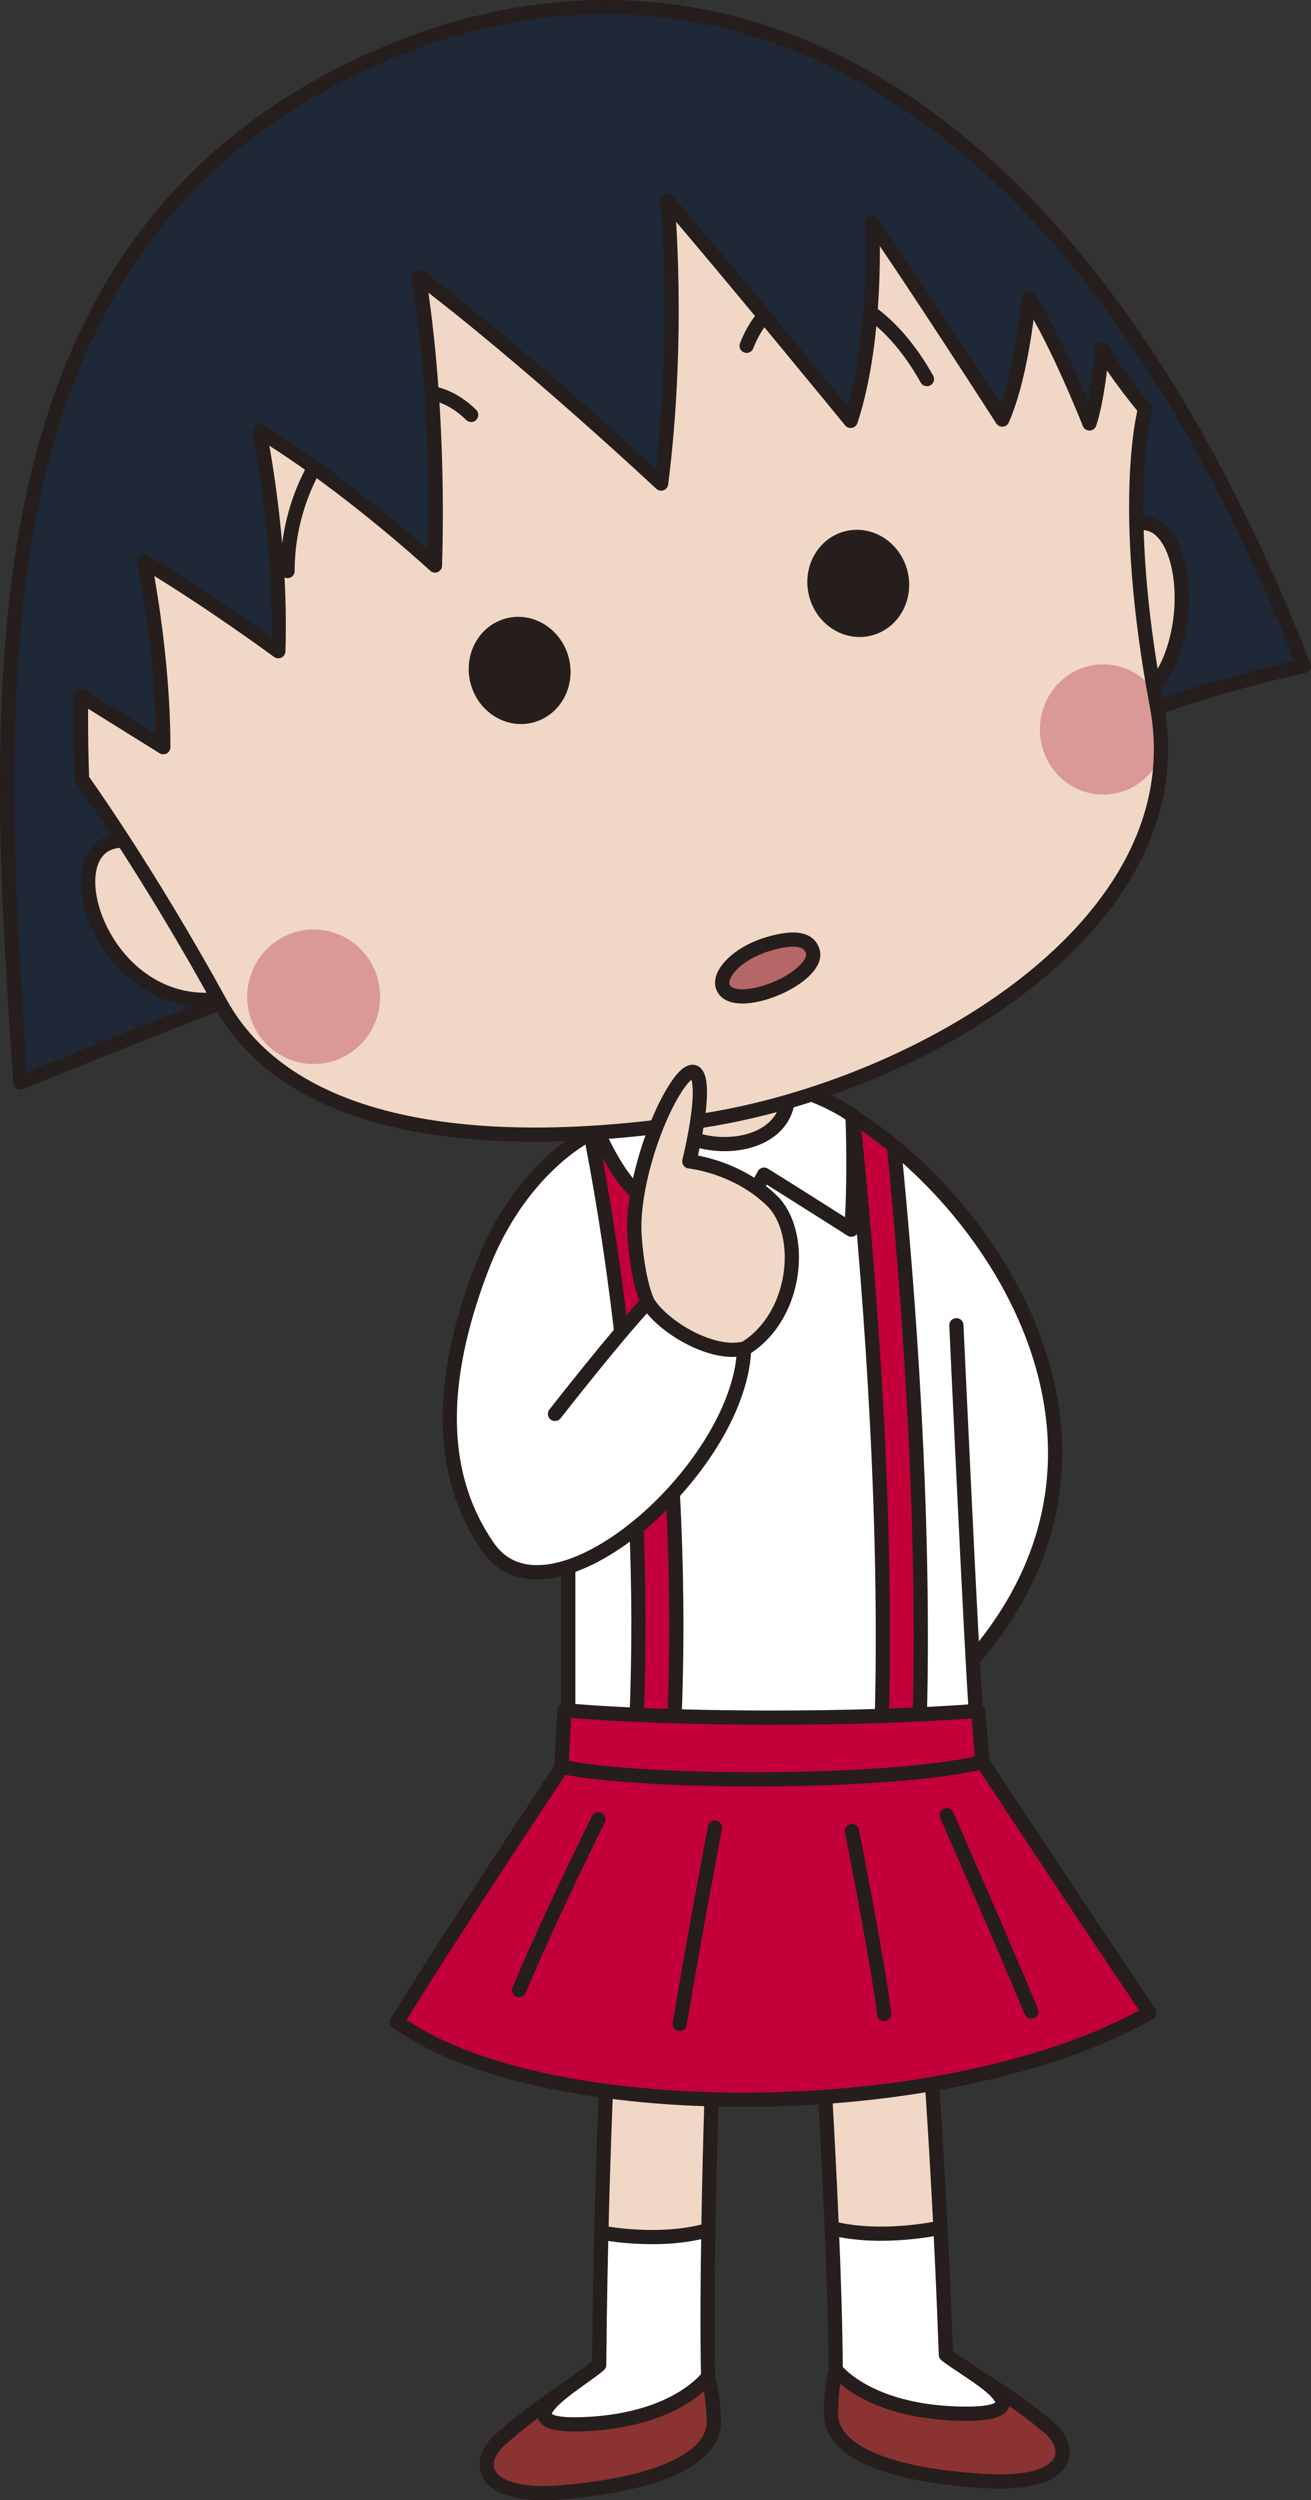 <?xml version="1.0" encoding="UTF-8"?>
<svg id="_レイヤー_2" data-name="レイヤー 2" xmlns="http://www.w3.org/2000/svg" xmlns:xlink="http://www.w3.org/1999/xlink" viewBox="0 0 97.092 185.151">
  <rect x="0" y="0" width="97.092" height="185.151" fill="#333333" stroke="none"/>
  <defs>
    <style>
      .cls-1, .cls-2, .cls-3 {
        fill: none;
      }

      .cls-4 {
        fill: #db9995;
      }

      .cls-2 {
        stroke: #251e1c;
      }

      .cls-2, .cls-3 {
        stroke-linecap: round;
        stroke-linejoin: round;
        stroke-width: 1.053px;
      }

      .cls-5 {
        fill: #f1d8c6;
      }

      .cls-6 {
        fill: #251e1c;
      }

      .cls-7 {
        fill: #8a3332;
      }

      .cls-3 {
        stroke: #db9995;
      }

      .cls-8 {
        fill: #c3003a;
      }

      .cls-9 {
        fill: #fff;
      }

      .cls-10 {
        fill: #1f2837;
      }

      .cls-11 {
        fill: #b46766;
      }

      .cls-12 {
        clip-path: url(#clippath);
      }
    </style>
    <clipPath id="clippath">
      <path class="cls-1" d="M48.963,35.811s-9.919-9.286-17.966-15.351c0,0,1.591,8.528,1.217,21.416,0,0-6.458-5.97-13.008-9.949,0,0,1.685,7.961,1.405,16.301,0,0-5.147-3.792-9.92-6.635,0,0,1.404,6.824,1.404,13.743l-6.084-3.792s-.061,2.463.065,6.161c0,0,4.812,6.683,10.229,16.553,4.983,9.08,18.097,10.862,32.067,9.231l3.281-.443c.153-.023.306-.046.461-.071,15.984-2.504,36.618-14.469,33.562-30.706-2.824-14.999-.874-21.984-.874-21.984,0,0-2.058-2.433-3.181-4.423,0,0-.28,3.505-.935,5.497,0,0-2.432-6.161-4.492-9.288,0,0-.468,5.591-1.965,9.003,0,0-6.83-10.613-9.637-14.594,0,0,.466,8.434-1.592,14.689,0,0-9.076-11.088-13.568-16.301,0,0,.936,9.95-.468,20.943"/>
    </clipPath>
  </defs>
  <g id="text">
    <g>
      <path class="cls-7" d="M52.43,176.09c.168.483.363,1.393.438,3.095.139,3.194-5.036,4.857-11.206,5.376-6.171.519-6.432-2.254-4.671-3.842,2.138-1.93,4.893-3.762,4.893-3.762l10.547-.867Z"/>
      <path class="cls-5" d="M52.691,155.504c-.061,1.98-.154,5.355-.219,9.052l-.109,3.583-7.984,1.01.172-4.449c.108-4.289.235-7.722.319-9.795l.006-6.352,8.235.632-.421,6.319Z"/>
      <path class="cls-9" d="M44.623,165.351s4.176.816,7.737-.183l.102.051c-.06,3.682-.088,7.617-.018,10.771,0,0-2.206,3.159-8.926,3.519-6.976.374-.52-3.146.858-4.384.031-3.566.09-6.903.161-9.859l.086.084Z"/>
      <path class="cls-7" d="M61.906,175.573c-.157.487-.331,1.404-.362,3.109-.056,3.198,5.235,4.713,11.507,5.054,6.273.341,6.467-2.436,4.637-3.977-2.22-1.867-5.061-3.622-5.061-3.622-.114.026-10.721-.564-10.721-.564"/>
      <path class="cls-5" d="M61.117,155.306c.12,2.102.306,5.525.465,9.22l.327,4.813h7.611l.105-4.865c-.226-4.416-.451-7.974-.599-10.146l-7.908.977Z"/>
      <path class="cls-9" d="M61.604,165.041c.15,3.583.274,7.373.286,10.432,0,0,2.321,3.096,9.146,3.265,7.087.174.444-3.165-.986-4.363-.117-3.38-.258-6.556-.4-9.397l-.108.009s-4.215.933-7.851.037l-.088.017Z"/>
      <path class="cls-9" d="M42.086,126.363v-10.14l-.029-.185c-2.398.769-4.567.468-5.913-1.474-4.247-6.136-3.132-13.659-.5-20.598,2.84-7.475,7.939-9.942,7.939-9.942l8.094-4.241,11.417,2.843c10.606,6.666,22.485,24.505,9.066,40.153l-.133-.084c.098,1.804.181,3.203.237,3.935l-1.404,2.526-27.043.949-1.732-3.743Z"/>
      <path class="cls-8" d="M45.986,98.447c-.684-5.873-1.519-10.762-2.196-14.242l2.648-1.104,3.182,3.697-.374,10.897-3.259.752Z"/>
      <path class="cls-8" d="M49.959,127.042c.225-5.754.141-11.296-.132-16.451l-2.689,2.575c.174,4.368.203,8.984.017,13.754l2.804.122Z"/>
      <path class="cls-8" d="M68.125,126.917c.373-15.17-.867-31.43-1.905-41.905l-3.046-2.209c1.068,10.19,2.555,27.844,2.141,44.175l2.81-.061Z"/>
      <path class="cls-8" d="M41.805,126.647l-.234,4.28s-8.423,12.682-12.166,18.794c10.649,7.776,40.712,7.841,55.726-.664-4.302-6.319-12.369-18.572-12.369-18.572l-.312-3.792c-8.92.696-22.714.665-30.645-.046"/>
      <path class="cls-9" d="M44.332,83.954s1.217,2.843,2.714,4.264l6.067,3.221,3.009-3.6.468-.852c1.684,1.042,6.457,4.075,6.457,4.075.281-3.649.094-8.434.094-8.434-1.263-.9-2.761-1.467-2.761-1.467l-7.579-1.598-8.983,3.349.515,1.043Z"/>
      <path class="cls-10" d="M16.248,74.31c-4.895,1.832-14.733,5.854-14.733,5.854C-.541,50.624-2.006,19.276,25.477,5.391c23.518-11.883,52.34-3.727,71.055,43.845.012.031.022.057.034.087,0,0-5.829,1.239-10.88,3.098l-69.438,21.889Z"/>
      <path class="cls-5" d="M51.416,84.375c2.803.9,6.421.083,6.906-2.742l-.187-2.797-7.392,2.464-.281,2.842.955.232Z"/>
      <path class="cls-5" d="M9.007,62.252c-5.334.142-1.637,12.604,7.065,11.752l4.539.095-7.019-11.847h-4.585Z"/>
      <path class="cls-5" d="M85.599,50.69c3.134-4.075,2.245-12.461-1.311-11.939l-3.227,1.799,1.123,13.364,3.415-3.223Z"/>
      <path class="cls-5" d="M51.654,83.046c.153-.023.306-.046.46-.071,15.985-2.504,36.619-14.469,33.563-30.706-2.824-14.999-.874-21.984-.874-21.984,0,0-2.058-2.434-3.181-4.424,0,0-.281,3.507-.936,5.498,0,0-2.433-6.161-4.493-9.288,0,0-.467,5.591-1.965,9.003,0,0-6.83-10.615-9.637-14.594,0,0,.467,8.434-1.591,14.689,0,0-9.077-11.088-13.568-16.301,0,0,.935,9.95-.47,20.943,0,0-9.918-9.286-17.965-15.352,0,0,1.59,8.53,1.216,21.417,0,0-6.457-5.97-13.006-9.951,0,0,1.685,7.962,1.404,16.301,0,0-5.147-3.791-9.919-6.633,0,0,1.403,6.824,1.403,13.741l-6.083-3.792s-.062,2.463.064,6.16c0,0,4.813,6.684,10.231,16.554,4.983,9.079,18.097,10.86,32.066,9.23"/>
      <path class="cls-4" d="M18.832,73.814c0-2.462,1.969-4.454,4.397-4.454,2.43,0,4.399,1.992,4.399,4.454,0,2.46-1.969,4.455-4.399,4.455-2.429,0-4.397-1.995-4.397-4.455"/>
      <path class="cls-4" d="M77.539,54.019c0-2.372,1.865-4.297,4.164-4.297,2.3,0,4.164,1.925,4.164,4.297s-1.864,4.297-4.164,4.297c-2.299,0-4.164-1.925-4.164-4.297"/>
      <path class="cls-6" d="M41.572,48.697c.549,1.827-.388,3.733-2.095,4.261-1.705.526-3.533-.53-4.083-2.356-.549-1.828.389-3.736,2.095-4.262,1.705-.525,3.533.53,4.083,2.358"/>
      <path class="cls-6" d="M66.65,42.251c.549,1.827-.389,3.736-2.094,4.261-1.706.527-3.535-.528-4.083-2.355-.55-1.828.388-3.737,2.094-4.262,1.706-.526,3.533.528,4.083,2.356"/>
      <path class="cls-11" d="M60.193,70.45c.281.915-1.116,2.108-2.808,2.794-1.691.69-3.552.835-3.868-.221-.27-.907,1.082-2.418,3.307-3.094,2.229-.681,3.12-.293,3.369.521"/>
      <path class="cls-9" d="M55.106,99.976c-.267,6.101-6.931,13.783-12.567,15.895l-1.436-11.164s4.404-5.651,6.745-8.153l7.258,3.422Z"/>
      <path class="cls-5" d="M47.965,96.432s-.717-1.39-.966-4.866c-.245-3.404,1.434-8.591,3.12-11.117,1.684-2.528,2.37-.569.934,5.558,0,0,3.472.336,6.114,2.907,2.402,2.338,1.964,8.466-1.965,10.93-2.464.664-6.176-1.642-7.237-3.412"/>
      <path class="cls-2" d="M43.583,84.025s-5.099,2.467-7.939,9.942c-2.633,6.939-3.747,14.462.5,20.598,4.558,6.584,18.573-5.686,18.962-14.589"/>
      <path class="cls-2" d="M63.094,82.628c10.605,6.665,22.485,24.505,9.066,40.153"/>
      <line class="cls-2" x1="42.086" y1="116.223" x2="42.086" y2="126.363"/>
      <path class="cls-2" d="M70.829,98.139s1.124,24.448,1.436,28.492"/>
      <path class="cls-2" d="M45.986,98.447c-.684-5.873-1.519-10.762-2.196-14.242"/>
      <path class="cls-2" d="M47.155,126.92c.187-4.769.157-9.387-.016-13.754"/>
      <path class="cls-2" d="M49.827,110.59c.273,5.156.357,10.698.132,16.451"/>
      <path class="cls-2" d="M66.22,85.013c1.037,10.474,2.278,26.734,1.905,41.905"/>
      <path class="cls-2" d="M65.315,126.978c.412-16.33-1.074-33.985-2.141-44.175"/>
      <path class="cls-2" d="M9.007,62.252c-5.334.142-1.637,12.604,7.065,11.752"/>
      <path class="cls-2" d="M84.288,38.751c3.556-.523,4.445,7.864,1.311,11.939"/>
      <path class="cls-2" d="M47.046,88.219c-1.498-1.421-2.714-4.264-2.714-4.264"/>
      <path class="cls-2" d="M60.38,81.16s1.498.567,2.76,1.467c0,0,.188,4.785-.093,8.434,0,0-4.773-3.033-6.458-4.075l-.467.852"/>
      <path class="cls-2" d="M58.321,81.633c-.484,2.825-4.103,3.642-6.906,2.742"/>
      <path class="cls-2" d="M16.248,74.31c-4.895,1.832-14.733,5.854-14.733,5.854C-.541,50.624-2.006,19.276,25.477,5.391c23.518-11.883,52.34-3.727,71.055,43.845.012.031.022.057.034.087,0,0-5.829,1.239-10.88,3.098"/>
      <path class="cls-3" d="M18.832,73.814c0-2.462,1.969-4.454,4.397-4.454,2.43,0,4.399,1.992,4.399,4.454,0,2.46-1.969,4.455-4.399,4.455-2.429,0-4.397-1.995-4.397-4.455Z"/>
      <ellipse class="cls-3" cx="81.703" cy="54.019" rx="4.164" ry="4.297"/>
      <path class="cls-2" d="M51.654,83.046c.153-.023.306-.046.46-.071,15.985-2.504,36.619-14.469,33.563-30.706-2.824-14.999-.874-21.984-.874-21.984,0,0-2.058-2.434-3.181-4.424,0,0-.281,3.507-.936,5.498,0,0-2.433-6.161-4.493-9.288,0,0-.467,5.591-1.965,9.003,0,0-6.83-10.615-9.637-14.594,0,0,.467,8.434-1.591,14.689,0,0-9.077-11.088-13.568-16.301,0,0,.935,9.95-.47,20.943,0,0-9.918-9.286-17.965-15.352,0,0,1.59,8.53,1.216,21.417,0,0-6.457-5.97-13.006-9.951,0,0,1.685,7.962,1.404,16.301,0,0-5.147-3.791-9.919-6.633,0,0,1.403,6.824,1.403,13.741l-6.083-3.792s-.062,2.463.064,6.16c0,0,4.813,6.684,10.231,16.554,4.983,9.079,18.097,10.86,32.066,9.23"/>
      <path class="cls-2" d="M41.572,48.697c.549,1.827-.388,3.733-2.095,4.261-1.705.526-3.533-.53-4.083-2.356-.549-1.828.389-3.736,2.095-4.262,1.705-.525,3.533.53,4.083,2.358Z"/>
      <path class="cls-2" d="M66.65,42.251c.549,1.827-.389,3.736-2.094,4.261-1.706.527-3.535-.528-4.083-2.355-.55-1.828.388-3.737,2.094-4.262,1.706-.526,3.533.528,4.083,2.356Z"/>
      <path class="cls-2" d="M60.193,70.45c.281.915-1.116,2.108-2.808,2.794-1.691.69-3.552.835-3.868-.221-.27-.907,1.082-2.418,3.307-3.094,2.229-.681,3.12-.293,3.369.521Z"/>
      <path class="cls-2" d="M47.965,96.432s-.717-1.39-.966-4.866c-.245-3.404,1.434-8.591,3.12-11.117,1.684-2.528,2.37-.569.934,5.558,0,0,3.472.336,6.114,2.907,2.402,2.338,1.964,8.466-1.965,10.93-2.464.664-6.176-1.642-7.237-3.412Z"/>
      <path class="cls-2" d="M41.103,104.707s4.405-5.651,6.745-8.153"/>
      <path class="cls-2" d="M52.691,155.504c-.125,4.051-.389,13.946-.248,20.486,0,0-2.205,3.159-8.925,3.519-6.978.374-.52-3.146.857-4.384.077-9.054.349-16.652.495-20.22"/>
      <path class="cls-2" d="M44.623,165.351s4.176.816,7.737-.183"/>
      <path class="cls-2" d="M41.882,176.957s-2.755,1.832-4.893,3.762c-1.761,1.589-1.499,4.361,4.671,3.842,6.172-.518,11.346-2.182,11.206-5.376-.075-1.702-.27-2.612-.438-3.095"/>
      <path class="cls-2" d="M61.117,155.306c.241,4.226.745,13.785.773,20.168,0,0,2.321,3.095,9.146,3.265,7.087.174.444-3.165-.986-4.363-.312-8.916-.778-16.415-1.025-20.047"/>
      <path class="cls-2" d="M69.542,164.988s-4.214.933-7.851.037"/>
      <path class="cls-2" d="M72.628,176.137s2.842,1.755,5.061,3.622c1.828,1.541,1.635,4.318-4.637,3.977-6.272-.341-11.565-1.856-11.507-5.054.031-1.705.205-2.622.362-3.109"/>
      <path class="cls-2" d="M41.805,126.647l-.234,4.28s-8.423,12.682-12.166,18.794c10.649,7.776,40.712,7.841,55.726-.664-4.302-6.319-12.369-18.572-12.369-18.572l-.312-3.792c-8.92.696-22.714.665-30.645-.046Z"/>
      <path class="cls-2" d="M44.319,134.725s-3.422,6.833-5.875,12.657"/>
      <path class="cls-2" d="M52.947,135.337s-1.488,7.848-2.61,14.544"/>
      <path class="cls-2" d="M63.094,135.603s1.893,9.489,2.386,13.551"/>
      <path class="cls-2" d="M70.112,134.417s3.556,8.056,6.268,14.547"/>
      <path class="cls-2" d="M41.696,130.864c6.239,1.263,24.393,1.263,31.067-.379"/>
      <g class="cls-12">
        <path class="cls-2" d="M34.896,30.726c-5.304-5.244-13.601,2.273-13.601,11.562"/>
        <path class="cls-2" d="M55.295,25.608c2.309-5.937,9.046-5.244,13.35,2.464"/>
      </g>
    </g>
  </g>
</svg>